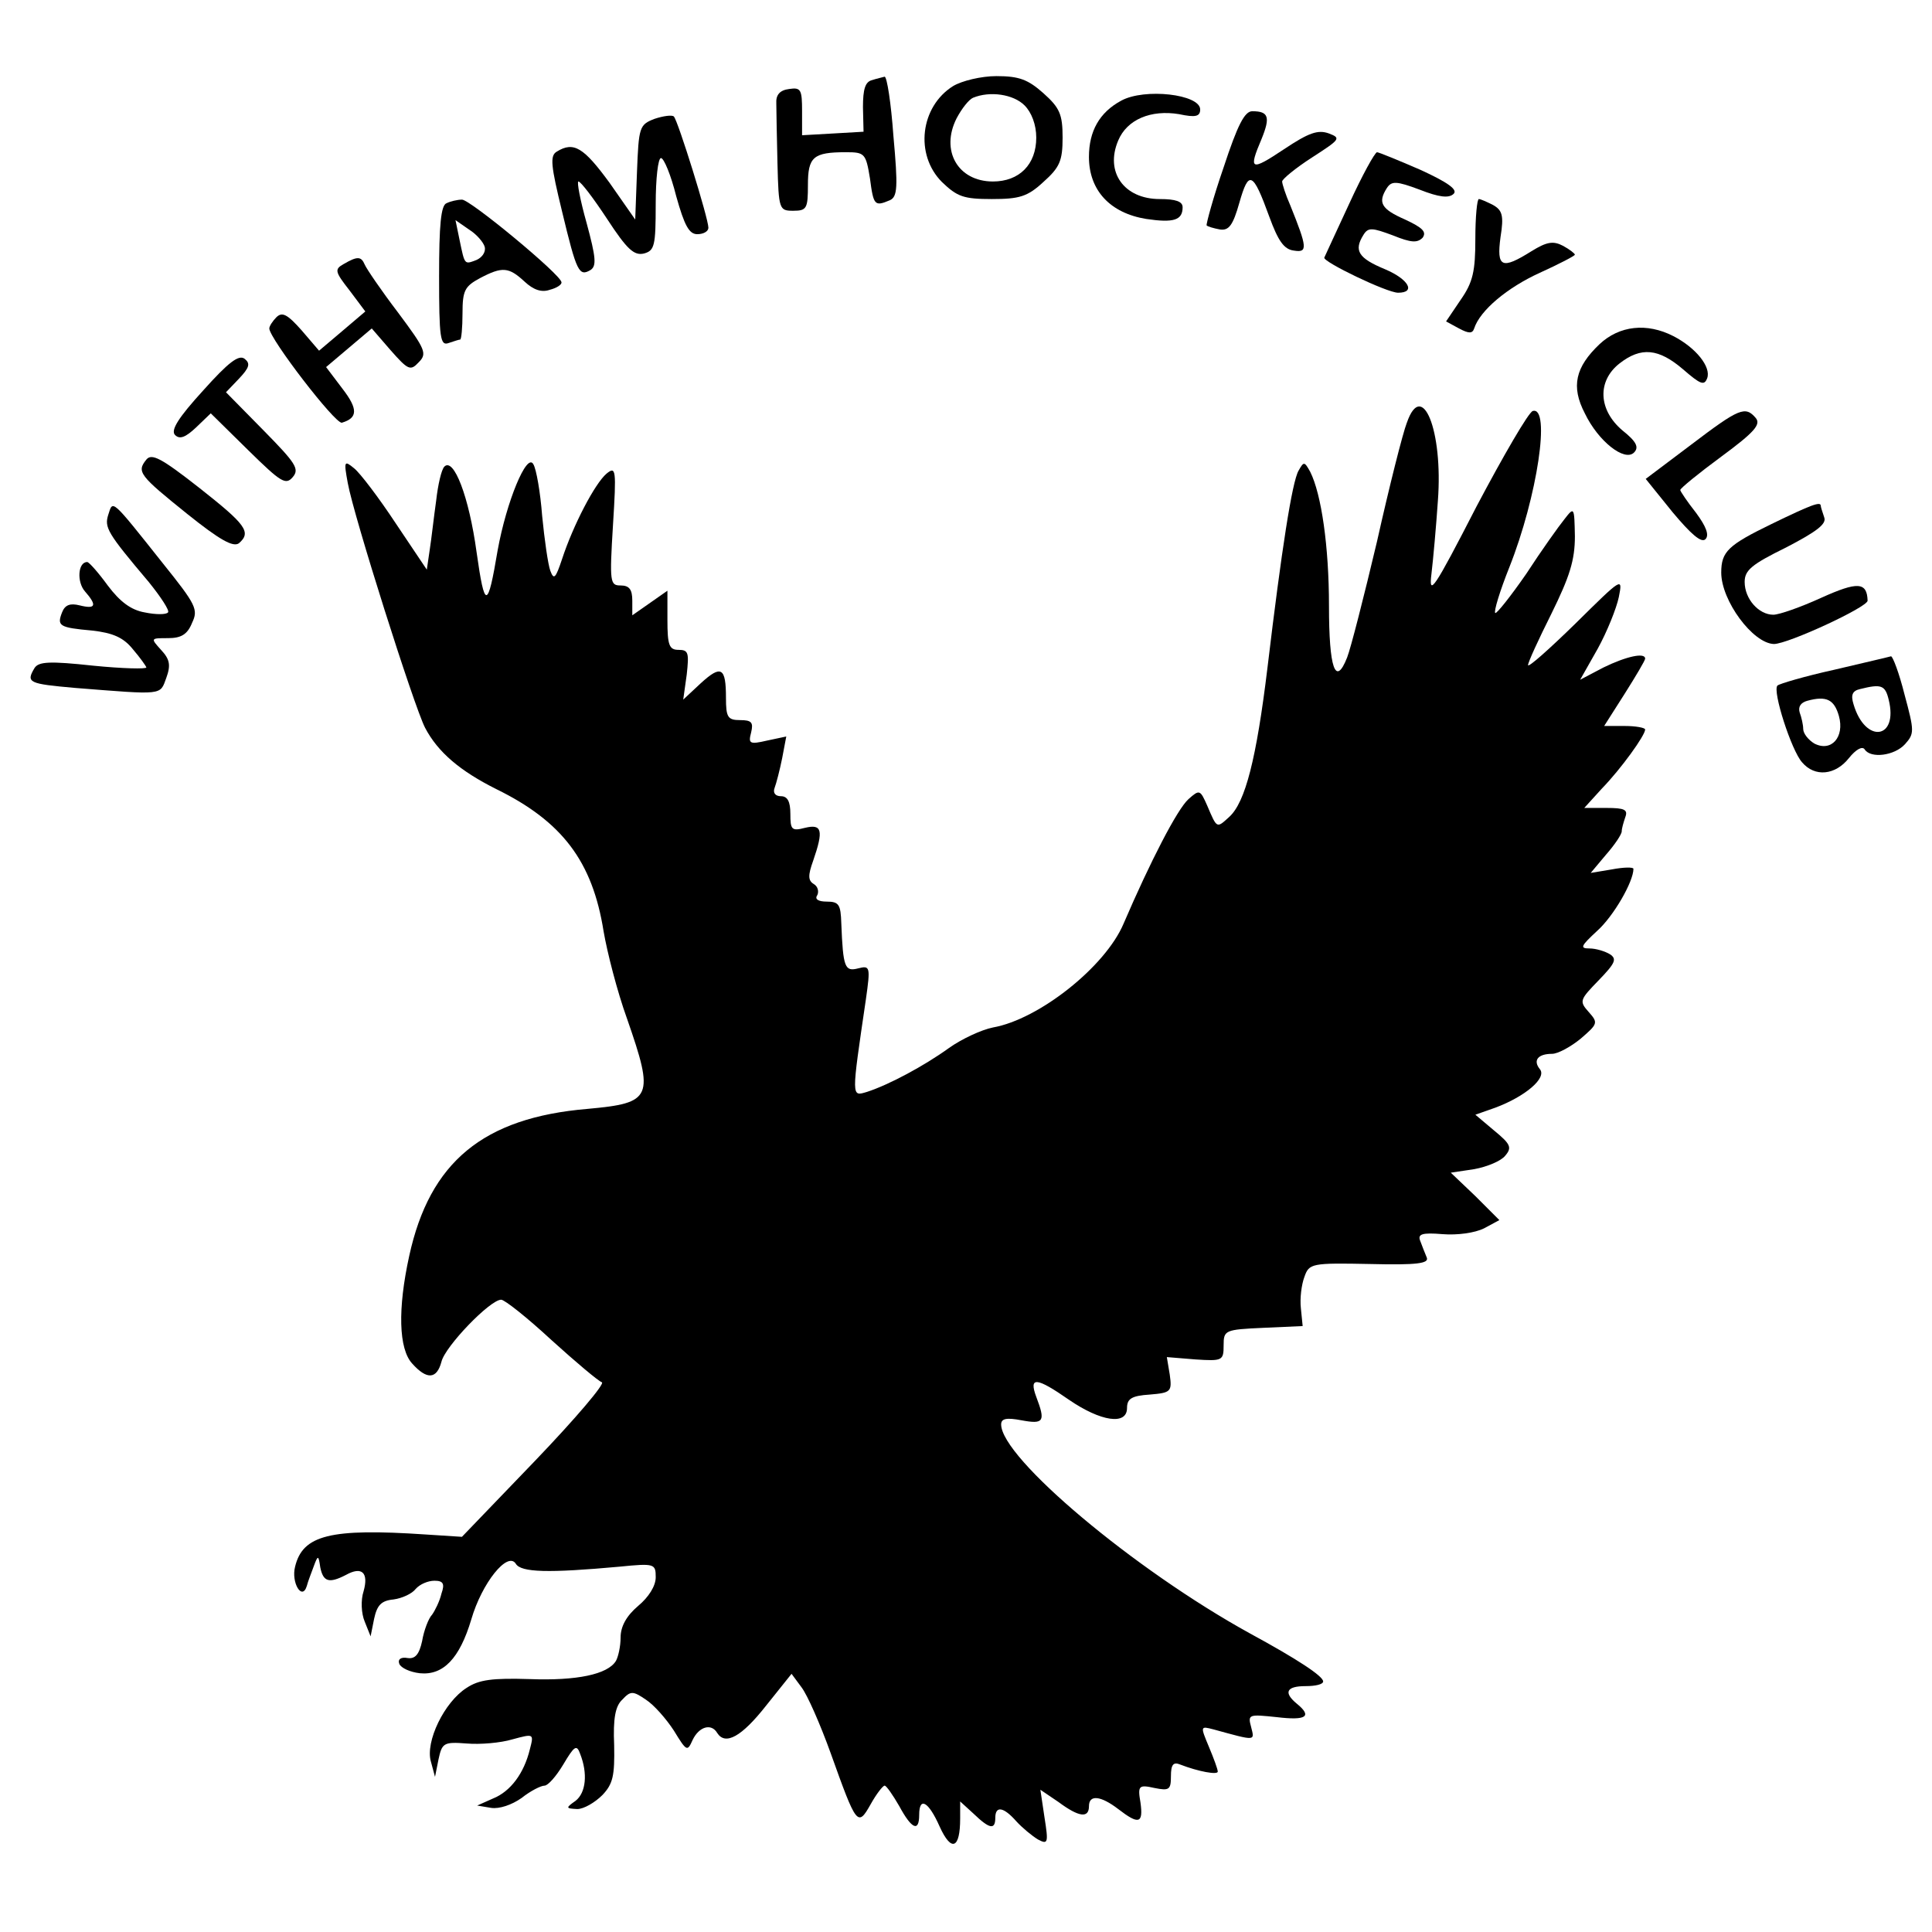 <?xml version="1.0" standalone="no"?>
<!DOCTYPE svg PUBLIC "-//W3C//DTD SVG 20010904//EN"
 "http://www.w3.org/TR/2001/REC-SVG-20010904/DTD/svg10.dtd">
<svg version="1.0" xmlns="http://www.w3.org/2000/svg"
 width="330pt" height="330pt" viewBox="0 0 330 330"
 preserveAspectRatio="xMidYMid meet">
<g transform="translate(0,330) scale(0.1,-0.1)"
fill="#000000" stroke="none">
<path d="M1489 3163 c-11 -3 -15 -15 -15 -46 l1 -42 -52 -3 -53 -3 0 41 c0 37
-2 41 -22 38 -16 -2 -23 -10 -22 -25 0 -13 1 -59 2 -103 2 -78 3 -80 27 -80
23 0 25 4 25 44 0 48 9 56 65 56 32 0 34 -2 41 -45 6 -46 8 -48 34 -37 13 6
14 22 6 110 -4 56 -11 101 -15 101 -3 -1 -13 -3 -22 -6z"/>
<path d="M1628 3153 c-56 -35 -66 -117 -19 -164 26 -25 37 -29 85 -29 47 0 61
4 88 29 28 25 33 36 33 76 0 40 -5 51 -33 76 -26 23 -41 29 -80 29 -26 0 -59
-8 -74 -17z m122 -33 c12 -12 20 -33 20 -55 0 -46 -29 -75 -74 -75 -60 0 -90
53 -62 108 9 17 21 32 28 35 29 12 69 6 88 -13z"/>
<path d="M1915 3128 c-37 -20 -55 -52 -55 -96 0 -57 36 -96 98 -106 47 -7 62
-2 62 20 0 10 -12 14 -39 14 -61 0 -94 46 -71 100 15 36 56 53 104 45 28 -6
36 -4 36 8 0 26 -95 37 -135 15z"/>
<path d="M1118 3097 c-26 -10 -27 -14 -30 -91 l-3 -81 -44 63 c-44 60 -61 71
-90 53 -12 -7 -10 -24 9 -102 25 -104 29 -112 49 -100 10 7 9 21 -7 80 -11 39
-17 71 -14 71 4 0 26 -29 49 -64 34 -52 46 -63 63 -59 18 5 20 13 20 84 0 44
4 79 9 79 5 0 17 -29 26 -65 14 -50 22 -65 36 -65 11 0 19 5 19 11 0 16 -52
183 -59 190 -3 3 -18 1 -33 -4z"/>
<path d="M2090 3014 c-18 -52 -30 -97 -29 -99 2 -2 12 -5 23 -7 15 -2 22 7 33
46 16 56 23 53 51 -24 15 -41 25 -56 42 -58 24 -4 23 5 -6 77 -8 18 -14 37
-14 41 0 4 23 23 51 41 48 31 50 33 29 41 -19 7 -35 1 -77 -27 -57 -38 -61
-36 -38 18 15 37 12 47 -16 47 -13 0 -25 -23 -49 -96z"/>
<path d="M2305 2953 c-22 -47 -41 -89 -43 -93 -3 -7 107 -60 126 -60 31 0 18
23 -22 40 -46 19 -54 32 -37 59 8 13 15 12 50 -1 32 -13 42 -13 51 -4 7 10 0
17 -30 31 -41 18 -47 29 -31 54 8 12 16 12 56 -3 33 -13 50 -15 58 -7 7 7 -9
19 -57 41 -37 16 -71 30 -74 30 -4 -1 -25 -39 -47 -87z"/>
<path d="M763 2953 c-10 -3 -13 -38 -13 -125 0 -105 2 -119 16 -114 9 3 18 6
20 6 2 0 4 20 4 45 0 39 4 46 30 60 38 20 49 19 76 -6 15 -14 29 -19 43 -14
12 3 21 9 20 13 -1 13 -157 142 -170 141 -8 0 -20 -3 -26 -6z m65 -75 c2 -9
-5 -18 -14 -22 -21 -8 -20 -9 -29 34 l-7 34 23 -16 c13 -8 25 -22 27 -30z"/>
<path d="M2520 2892 c0 -55 -4 -74 -25 -104 l-25 -37 22 -12 c17 -9 23 -9 26
0 10 31 57 70 112 95 33 15 60 29 60 31 0 2 -9 9 -20 15 -17 9 -28 7 -54 -9
-51 -32 -60 -28 -53 24 6 37 3 46 -13 55 -10 5 -21 10 -24 10 -3 0 -6 -30 -6
-68z"/>
<path d="M587 2849 c-16 -9 -15 -13 10 -45 l27 -36 -40 -34 -39 -33 -30 35
c-24 27 -33 32 -43 22 -6 -6 -12 -15 -12 -19 0 -17 113 -164 124 -161 27 8 28
23 1 58 l-28 37 39 33 39 33 32 -37 c30 -34 34 -36 48 -21 15 15 12 22 -35 85
-29 38 -54 75 -57 82 -6 14 -12 15 -36 1z"/>
<path d="M2732 2712 c-41 -39 -49 -72 -25 -118 23 -48 68 -83 84 -67 9 9 4 19
-20 38 -41 35 -43 84 -5 114 37 29 67 26 109 -10 30 -26 36 -28 41 -15 7 19
-19 52 -58 72 -45 23 -92 18 -126 -14z"/>
<path d="M347 2633 c-42 -46 -56 -68 -48 -76 8 -8 18 -4 36 13 l25 24 64 -63
c56 -55 64 -60 76 -46 12 14 5 24 -50 80 l-64 65 22 23 c18 19 20 26 10 34
-10 8 -28 -6 -71 -54z"/>
<path d="M2403 2578 c-7 -18 -30 -109 -51 -203 -22 -93 -45 -183 -51 -198 -20
-51 -31 -18 -31 88 0 102 -13 191 -32 229 -10 18 -11 18 -20 2 -11 -19 -29
-135 -53 -336 -19 -157 -38 -230 -65 -255 -22 -20 -21 -21 -38 19 -12 27 -13
28 -32 11 -19 -17 -65 -106 -111 -213 -31 -73 -144 -163 -223 -177 -20 -4 -54
-20 -75 -35 -43 -31 -103 -63 -140 -75 -27 -8 -27 -12 -2 158 8 56 7 58 -13
53 -23 -6 -26 1 -29 77 -1 32 -4 37 -25 37 -14 0 -21 4 -16 11 3 6 1 15 -6 19
-10 6 -10 15 -1 40 18 52 15 63 -14 56 -23 -6 -25 -3 -25 24 0 21 -5 30 -16
30 -10 0 -14 6 -11 14 3 8 9 31 13 51 l7 37 -33 -7 c-30 -7 -32 -5 -27 14 4
17 1 21 -19 21 -21 0 -24 5 -24 38 0 52 -8 57 -43 25 l-30 -28 6 43 c4 37 3
42 -14 42 -16 0 -19 8 -19 51 l0 50 -30 -21 -30 -21 0 25 c0 19 -5 26 -20 26
-18 0 -19 5 -13 103 6 96 5 101 -11 88 -20 -17 -57 -88 -76 -146 -11 -33 -14
-36 -20 -20 -4 11 -10 53 -14 94 -3 40 -10 80 -15 88 -11 21 -46 -64 -61 -147
-17 -101 -22 -102 -36 -3 -13 95 -39 162 -55 146 -5 -5 -11 -31 -14 -58 -4
-28 -8 -65 -11 -84 l-5 -34 -53 79 c-29 44 -61 86 -71 94 -17 14 -18 13 -11
-25 10 -56 113 -381 132 -418 22 -42 60 -74 122 -105 112 -55 164 -123 183
-243 6 -35 23 -102 40 -149 47 -135 43 -144 -67 -154 -179 -15 -270 -91 -305
-251 -20 -91 -18 -159 5 -184 25 -28 42 -27 50 3 6 26 83 106 102 106 6 0 45
-31 86 -69 42 -38 80 -70 86 -72 6 -2 -45 -62 -114 -134 l-125 -130 -62 4
c-163 11 -210 -1 -223 -55 -7 -27 12 -59 20 -33 2 8 8 23 12 34 7 19 8 19 11
-2 5 -25 15 -28 44 -13 27 15 39 4 30 -28 -5 -15 -4 -38 2 -52 l10 -25 6 30
c5 23 12 31 33 33 15 2 32 10 38 18 7 8 21 14 32 14 15 0 18 -5 12 -22 -3 -13
-11 -29 -16 -36 -6 -6 -14 -27 -17 -45 -5 -23 -12 -31 -25 -29 -11 2 -17 -2
-14 -10 3 -7 18 -14 35 -16 40 -4 68 25 88 92 18 62 62 117 76 95 9 -15 56
-16 177 -5 60 6 62 5 62 -18 0 -15 -12 -34 -30 -49 -20 -17 -30 -35 -30 -54 0
-15 -4 -33 -8 -40 -14 -23 -67 -34 -147 -31 -64 2 -87 -1 -108 -15 -38 -24
-71 -92 -61 -126 l7 -26 6 30 c6 28 9 30 48 27 23 -2 58 1 78 7 37 10 37 10
30 -17 -10 -41 -33 -72 -63 -84 l-27 -12 24 -4 c14 -2 35 5 52 17 15 12 33 21
39 21 6 0 20 16 32 36 19 32 23 35 29 18 13 -33 10 -66 -8 -80 -17 -12 -17
-13 3 -14 11 0 30 11 43 24 18 19 21 33 20 85 -2 46 2 67 14 78 14 15 18 15
40 0 14 -9 35 -33 48 -53 22 -36 23 -36 32 -16 11 23 32 29 42 12 14 -22 42
-6 83 46 l44 55 17 -23 c10 -13 32 -63 50 -113 44 -123 46 -126 68 -87 10 18
21 32 24 32 3 0 14 -16 25 -35 21 -39 34 -45 34 -15 0 32 16 23 35 -20 20 -44
35 -38 35 14 l0 29 23 -21 c27 -26 37 -28 37 -7 0 21 14 19 36 -6 10 -11 27
-25 37 -31 17 -9 18 -6 11 38 l-7 47 31 -21 c35 -26 52 -28 52 -7 0 20 20 18
50 -5 35 -27 43 -25 38 11 -5 29 -3 31 24 25 25 -5 28 -3 28 20 0 20 4 25 16
20 31 -12 64 -18 64 -12 0 4 -7 23 -15 42 -15 36 -15 36 8 30 73 -20 70 -20
64 4 -6 22 -4 22 44 17 50 -6 61 1 34 23 -23 19 -18 30 15 30 17 0 30 3 30 8
0 9 -44 38 -125 82 -198 109 -425 300 -425 357 0 10 9 12 35 7 38 -7 41 -2 25
40 -13 35 0 34 56 -5 54 -37 99 -44 99 -14 0 16 8 21 39 23 36 3 38 5 34 34
l-5 30 49 -4 c46 -3 48 -2 48 24 0 26 2 27 68 30 l67 3 -3 30 c-2 17 1 41 6
54 8 23 12 24 112 22 81 -2 101 1 97 11 -3 7 -8 20 -11 28 -5 12 2 15 38 12
25 -2 55 2 71 10 l26 14 -41 41 -42 40 40 6 c22 4 46 14 53 23 12 14 9 20 -19
43 l-32 27 34 12 c51 19 89 51 76 66 -12 15 -3 26 21 26 10 0 32 12 49 26 29
25 30 27 14 45 -17 19 -16 21 17 55 28 29 31 36 19 44 -8 5 -24 10 -35 10 -17
0 -15 4 13 30 28 25 62 84 62 106 0 3 -16 3 -37 -1 l-36 -6 26 31 c15 17 27
35 27 40 0 5 3 15 6 24 5 13 -1 16 -32 16 l-38 0 30 33 c33 34 74 91 74 101 0
3 -16 6 -35 6 l-35 0 35 55 c19 30 35 57 35 60 0 11 -32 4 -71 -15 l-40 -21
30 53 c16 29 32 69 36 88 7 35 6 34 -74 -45 -45 -44 -81 -76 -81 -71 0 5 18
44 40 88 31 63 40 91 40 132 -1 50 -1 51 -18 29 -9 -11 -39 -53 -65 -93 -27
-39 -51 -69 -53 -67 -3 2 8 38 24 78 48 121 71 276 40 267 -7 -2 -50 -76 -96
-163 -73 -142 -82 -155 -77 -115 3 25 8 81 11 125 9 120 -27 208 -53 133z"/>
<path d="M2888 2540 l-77 -58 46 -57 c31 -37 49 -53 56 -46 7 7 1 22 -16 45
-15 19 -27 37 -27 39 0 3 32 29 70 57 57 42 68 55 59 66 -18 21 -28 17 -111
-46z"/>
<path d="M250 2515 c-17 -21 -12 -27 70 -93 55 -44 78 -57 88 -50 22 19 12 32
-68 95 -65 51 -81 59 -90 48z"/>
<path d="M185 2421 c-7 -22 -2 -31 69 -115 21 -26 36 -49 33 -52 -3 -4 -21 -4
-40 0 -23 4 -42 18 -63 46 -16 22 -32 40 -35 40 -16 0 -18 -34 -4 -50 21 -24
19 -31 -9 -24 -16 4 -25 1 -30 -12 -9 -23 -5 -26 51 -31 36 -4 54 -12 70 -32
12 -14 22 -28 23 -31 0 -3 -41 -2 -91 3 -74 8 -93 7 -100 -4 -15 -25 -10 -27
69 -34 152 -12 145 -13 156 17 8 22 6 32 -9 48 -18 20 -18 20 12 20 22 0 33 6
41 26 11 23 7 31 -50 102 -89 112 -85 108 -93 83z"/>
<path d="M3026 2405 c-74 -36 -86 -47 -86 -83 0 -48 54 -121 90 -122 24 0 160
63 160 74 -1 32 -17 33 -79 5 -35 -16 -72 -29 -82 -29 -25 0 -49 27 -49 56 0
20 12 30 71 59 52 27 69 40 65 51 -3 9 -6 18 -6 20 0 8 -16 2 -84 -31z"/>
<path d="M3133 2156 c-50 -11 -94 -24 -97 -27 -9 -9 24 -111 42 -131 22 -26
57 -22 80 7 12 15 23 21 27 15 10 -16 51 -11 69 9 16 18 16 22 -1 85 -9 36
-20 65 -23 65 -3 -1 -46 -11 -97 -23z m93 -51 c17 -68 -40 -76 -60 -8 -5 16
-2 23 11 26 36 9 43 7 49 -18z m-85 -28 c10 -36 -13 -62 -42 -47 -10 6 -19 17
-19 25 0 7 -3 20 -6 28 -3 10 2 17 13 20 33 9 46 2 54 -26z"/>
</g>
</svg>
